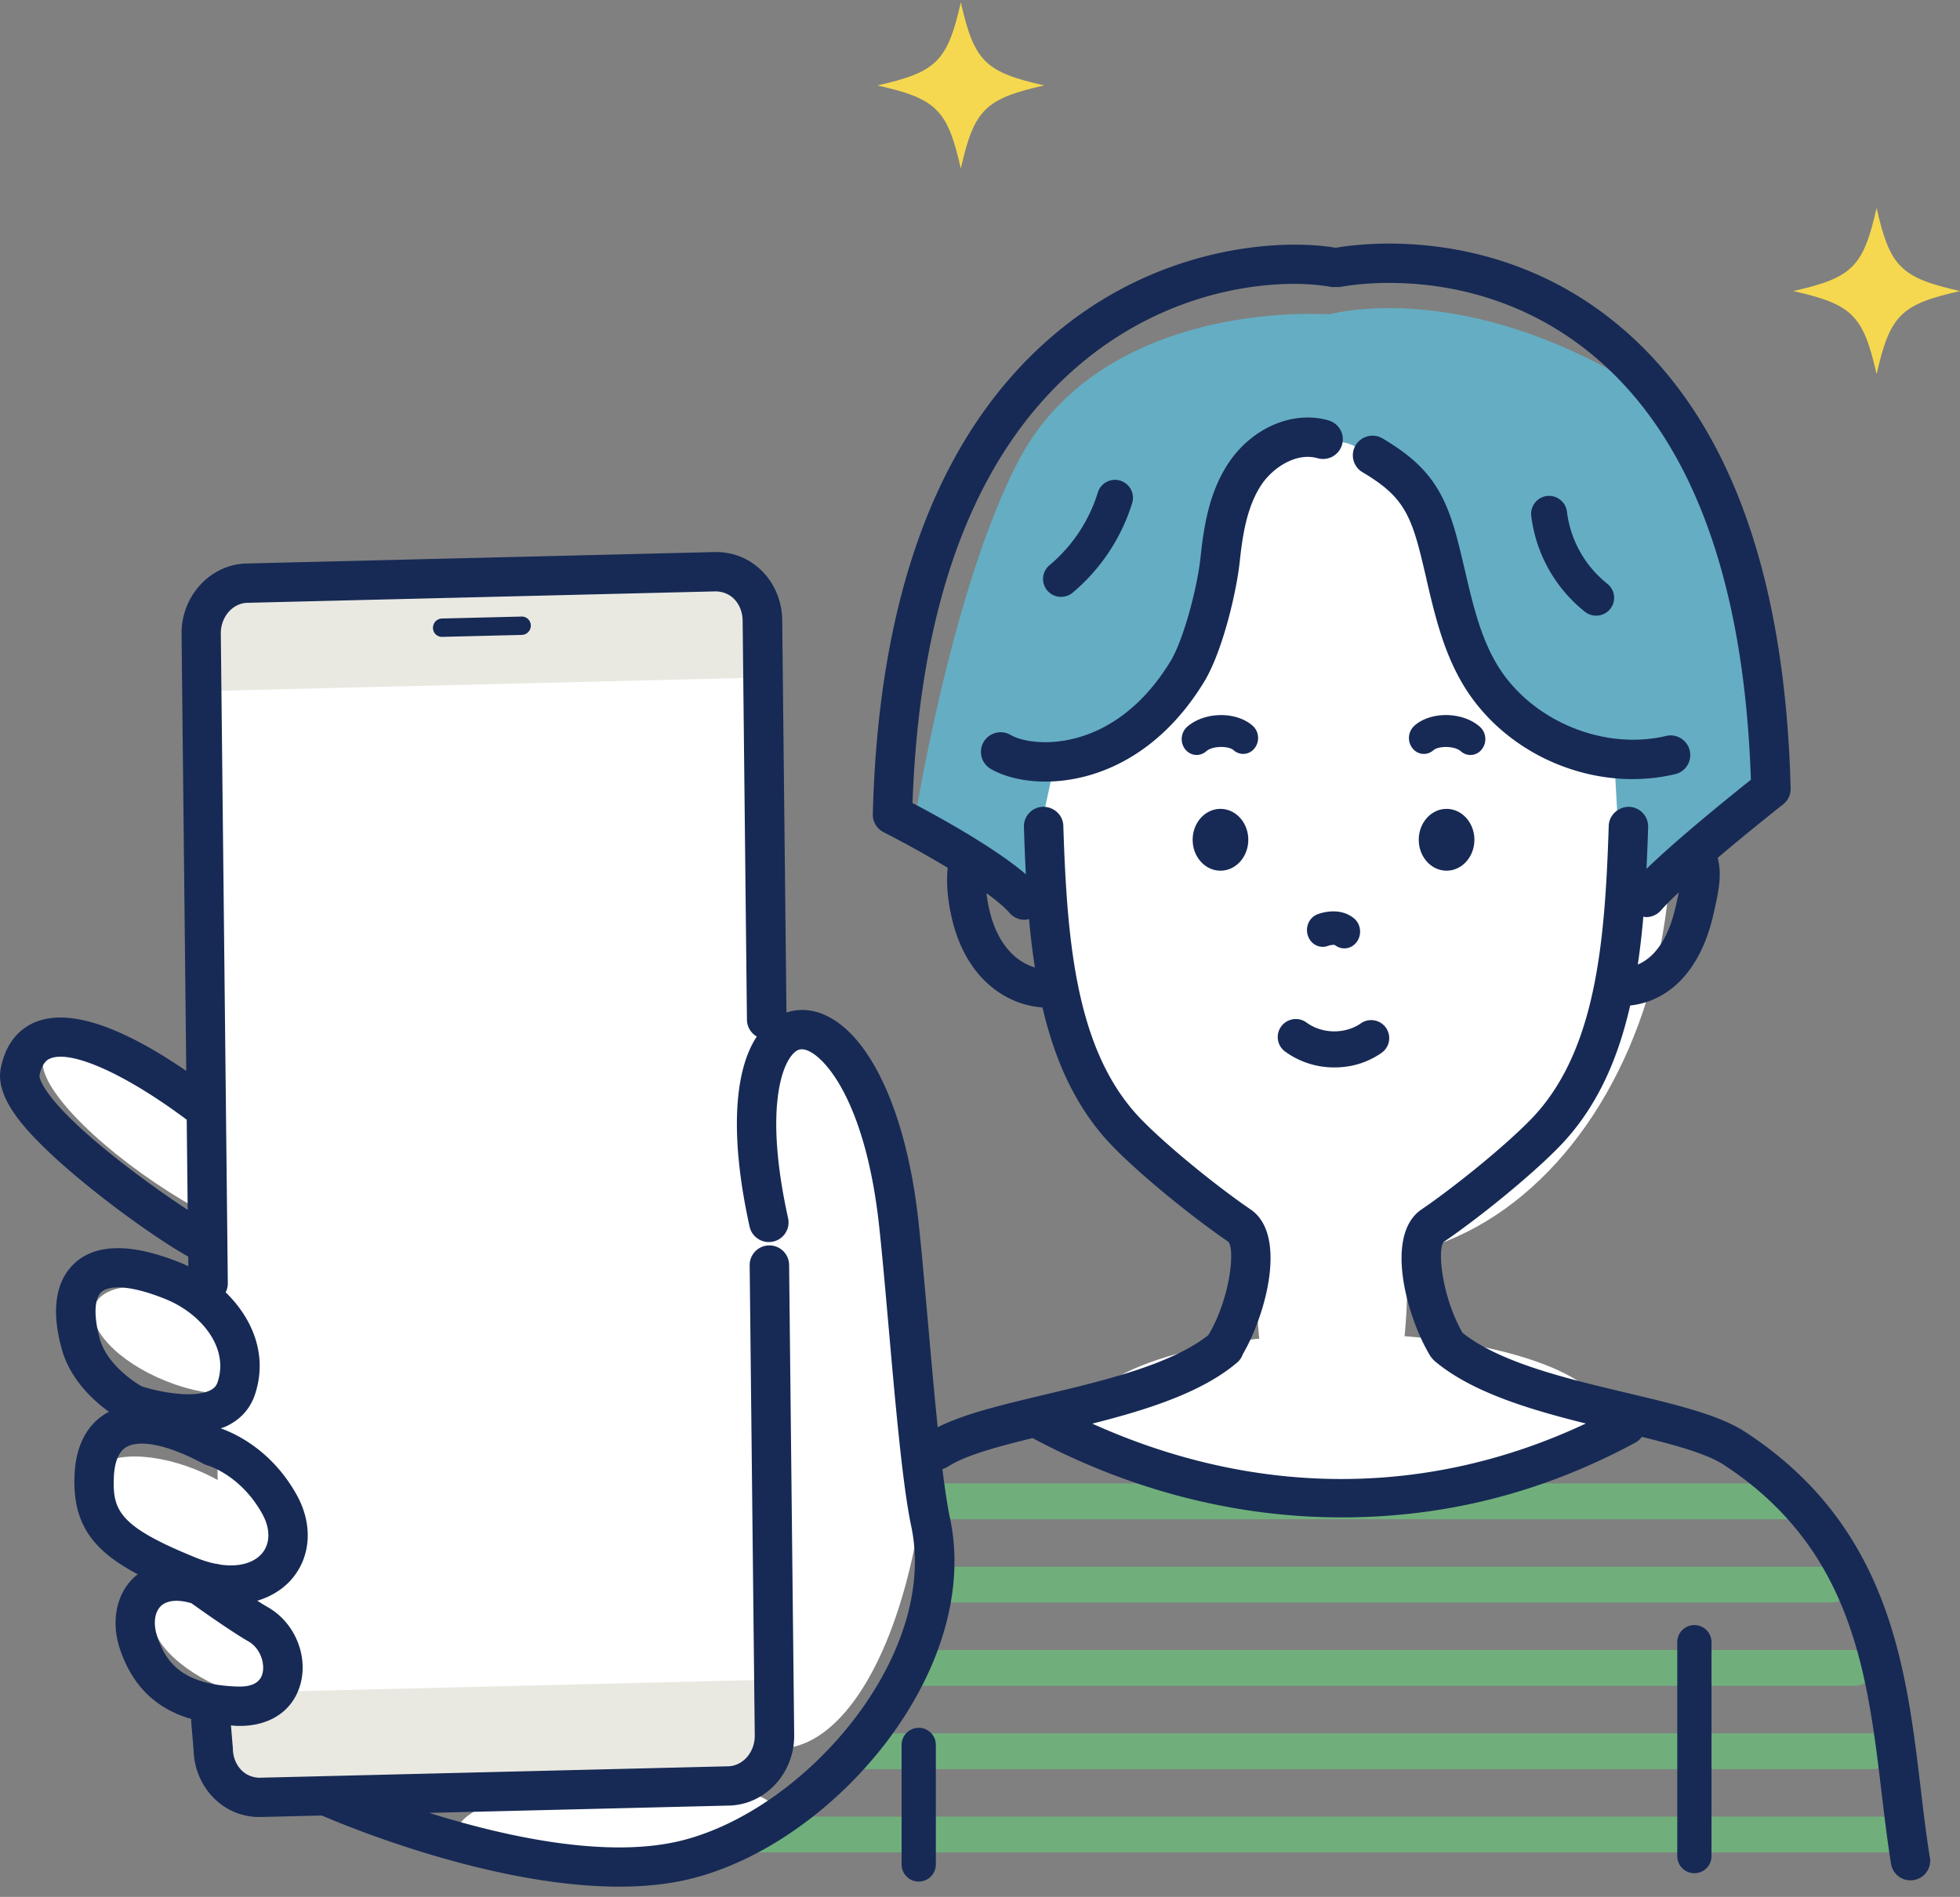 <svg width="156" height="151" fill="none" xmlns="http://www.w3.org/2000/svg"><rect width="100%" height="100%" fill="#808080" stroke="none"/><g clip-path="url(#clip0_419_4526)"><ellipse cx="108" cy="66.684" rx="25" ry="33.5" fill="#fff"/><ellipse cx="106" cy="102.184" rx="6" ry="16" fill="#fff"/><ellipse cx="107" cy="113.184" rx="21" ry="7" fill="#fff"/><path fill="#fff" d="M16.355 47.491l43.996-.605 1.292 93.991-43.995.605z"/><ellipse cx="62" cy="110.684" rx="12" ry="28.5" fill="#fff"/><ellipse cx="14.501" cy="106.684" rx="7.5" ry="3.5" transform="rotate(21.885 14.5 106.684)" fill="#fff"/><ellipse cx="14.264" cy="120.227" rx="7.5" ry="3.5" transform="rotate(21.885 14.264 120.227)" fill="#fff"/><ellipse cx="49.222" cy="145.219" rx="12.844" ry="3.5" transform="rotate(-2.954 49.222 145.219)" fill="#fff"/><ellipse cx="19.264" cy="131.227" rx="7.5" ry="3.5" transform="rotate(21.885 19.264 131.227)" fill="#fff"/><ellipse cx="14.295" cy="91.249" rx="12.921" ry="3.5" transform="rotate(34.04 14.295 91.249)" fill="#fff"/><path d="M145.726 127.565H74.213c-.79 0-1.43-.637-1.43-1.424 0-.788.64-1.425 1.43-1.425h71.513a1.426 1.426 0 110 2.849zm-2.669-6.631h-69.2a1.426 1.426 0 110-2.85h69.2a1.426 1.426 0 110 2.85zm4.532 13.263H72.49a1.426 1.426 0 110-2.85h75.099a1.426 1.426 0 110 2.85zm1.423 6.632H68.156a1.426 1.426 0 110-2.85h80.853a1.426 1.426 0 110 2.85h.003zm1.068 6.631H59.49c-.79 0-1.43-.637-1.43-1.424 0-.788.64-1.425 1.43-1.425h90.59c.79 0 1.43.637 1.43 1.425 0 .787-.64 1.424-1.43 1.424z" fill="#70AF7C"/><path d="M105.849 25.018c-6.819-.315-19.388 1.377-24.78 11.65-5.392 10.275-8.344 29.075-8.344 29.075l9.137 4.594 2.063-9.485s6.348-.727 8.95-5.131c2.603-4.404 2.464-14.154 5.953-17.788 3.489-3.635 6.659-3.003 8.245-2.688 1.586.316 6.312 3.875 7.705 9.305 1.396 5.429 3.462 11.11 6.354 12.848 2.895 1.738 7.346 2.967 7.346 2.967l.618 11.075 11.855-8.64s-1.212-27.365-13.73-33.847c-12.518-6.48-21.372-3.935-21.372-3.935z" fill="#65ADC3"/><path d="M61.643 138.129c.024 2.18-1.607 3.987-3.646 4.035l-37.295.91c-2.038.052-3.706-1.677-3.73-3.856l-.048-4.432 44.67-1.085.049 4.425v.003zM16.012 50.456c-.024-2.179 1.607-3.986 3.646-4.034l37.295-.91c2.038-.052 3.706 1.677 3.73 3.853l.048 4.57-44.67 1.085-.049-4.564z" fill="#EAE9E1"/><path d="M104.866 36.472a1.572 1.572 0 001.948-1.062 1.563 1.563 0 00-1.064-1.941c-2.805-.821-6.07.562-7.946 3.354-1.587 2.363-1.997 5.15-2.256 7.58-.26 2.425-1.36 6.556-2.392 8.245-4.508 7.383-10.992 6.866-12.72 5.856a1.57 1.57 0 00-2.147.56 1.563 1.563 0 00.561 2.14c1.032.604 2.57 1.013 4.358 1.013 3.884 0 8.96-1.924 12.63-7.94 1.432-2.344 2.563-7.046 2.831-9.538.22-2.056.555-4.398 1.743-6.169.923-1.374 2.799-2.58 4.454-2.092v-.006zM94.48 57.86a1.326 1.326 0 00-.15 1.784c.235.3.573.453.914.453.268 0 .54-.096.763-.294.503-.448 1.782-.436 2.177-.084a1.14 1.14 0 001.674-.16c.419-.538.353-1.334-.151-1.782-1.32-1.173-3.86-1.13-5.226.087v-.003zm18.088-.083a1.322 1.322 0 00-.151 1.782c.419.539 1.17.61 1.674.16.395-.349 1.677-.36 2.177.084a1.14 1.14 0 001.677-.16 1.321 1.321 0 00-.151-1.782c-1.366-1.214-3.908-1.26-5.226-.087v.003zM97.14 64.39c-1.222 0-2.214 1.1-2.214 2.46 0 1.358.992 2.459 2.213 2.459 1.222 0 2.214-1.1 2.214-2.46 0-1.358-.992-2.459-2.214-2.459zm17.995 0c-1.221 0-2.213 1.1-2.213 2.46 0 1.358.992 2.459 2.213 2.459 1.222 0 2.214-1.1 2.214-2.46 0-1.358-.992-2.459-2.214-2.459zm-10.296 8.4c-.648.258-.977 1.028-.733 1.716.241.692.965 1.037 1.614.782.111-.045.413-.1.527-.06a1.2 1.2 0 00.751.267c.374 0 .742-.177.989-.514.425-.58.329-1.419-.217-1.873-1.179-.977-2.753-.39-2.931-.321v.003z" fill="#172A55"/><path d="M153.602 147.872c-.283-1.74-.497-3.541-.723-5.447-1.17-9.815-2.494-20.938-13.972-28.438-2.087-1.362-5.494-2.174-9.442-3.112-4.747-1.127-10.108-2.408-13.064-4.783-1.649-2.895-2.023-6.692-1.483-7.239 2.578-1.75 6.691-5.035 9.113-7.497 3.019-3.07 4.725-6.956 5.718-11.315 2.644-.277 5.482-2.252 6.619-7.23.413-1.81.709-3.145.344-4.522 2.575-2.185 5.169-4.226 5.211-4.26.389-.306.612-.775.597-1.268-.446-17.445-5.145-29.92-13.96-37.087-9.39-7.63-19.954-6.346-22.243-5.95-4.34-.733-13.697-.18-21.915 6.497-9.451 7.678-14.478 20.661-14.933 38.59-.016.604.32 1.16.859 1.434a85.848 85.848 0 015.102 2.835c-.12 1.175-.018 2.504.317 3.965 1.086 4.765 4.246 6.945 7.229 7.152.998 4.293 2.699 8.123 5.678 11.153 2.422 2.462 6.535 5.748 9.101 7.488.564.569.166 4.528-1.58 7.441-2.967 2.345-8.29 3.616-13.006 4.737-3.42.815-6.436 1.534-8.535 2.598-.271-2.64-.53-5.556-.772-8.303-.265-2.991-.512-5.817-.76-8.087-.944-8.685-3.878-15.013-7.653-16.513-.968-.385-1.954-.412-2.853-.111l-.338-31.256c-.018-1.506-.63-2.952-1.686-3.965-.995-.959-2.28-1.446-3.652-1.434l-37.294.911c-2.886.07-5.208 2.591-5.175 5.616l.374 34.775c-4.026-2.76-8.73-5.122-11.888-3.932-1.052.397-2.406 1.362-2.874 3.713-.22 1.112.172 2.35 1.2 3.788 2.633 3.68 10.519 9.44 13.719 11.213l.009.769a9.926 9.926 0 00-.634-.282c-3.826-1.542-6.643-1.542-8.368-.006-1.095.977-2.168 2.967-1.065 6.905.667 2.39 2.494 4.064 3.755 4.975-.048.024-.1.039-.145.066-1.11.629-2.464 1.994-2.6 4.922-.183 3.953 1.478 6.063 5.034 7.942-.136.108-.272.213-.395.337-1.357 1.355-1.743 3.529-1.008 5.669.996 2.892 2.838 4.684 5.664 5.517a1.56 1.56 0 00-.006.267l.184 2.189c.033 1.485.645 2.904 1.686 3.905a5.068 5.068 0 003.53 1.437h.124l4.862-.121c2.129.917 13.649 5.664 23.673 5.664 1.975 0 3.893-.183 5.666-.619 11.45-2.805 23.236-16.609 20.663-28.727-.208-.974-.407-2.324-.603-3.893a1.62 1.62 0 00.444-.196c1.357-.887 3.896-1.581 6.737-2.272l.027.018c7.883 4.196 16.263 6.295 24.556 6.295s16.025-1.982 23.381-5.947c.214-.117.386-.276.521-.463 2.751.674 5.193 1.356 6.517 2.219 10.256 6.701 11.439 16.609 12.578 26.193.233 1.939.45 3.77.742 5.576a1.565 1.565 0 001.801 1.293 1.56 1.56 0 001.296-1.795l-.006.006zM9.258 92.21c-6.191-4.903-6.119-6.566-6.119-6.572.226-1.142.718-1.326.902-1.395 1.722-.655 6.04 1.314 10.82 4.891l.078 7.18a84 84 0 01-5.681-4.104zm-1.312 14.363c-.5-1.782-.45-3.213.133-3.733.268-.241 1.43-.905 5.1.574 2.713 1.094 5.09 3.782 4.14 6.61-.106.313-.29.511-.624.668-1.481.703-4.536-.027-5.432-.343-.443-.255-2.732-1.671-3.323-3.779l.006.003zm1.119 10.952c.04-.83.247-1.912 1.016-2.348.205-.117.588-.259 1.216-.259.961 0 2.508.334 4.9 1.606.096.051.211.096.314.126.108.03 2.677.803 4.372 3.875.66 1.199.634 2.39-.072 3.181-.763.853-2.527 1.382-5.202.297-6.14-2.489-6.67-3.752-6.544-6.475v-.003zm3.465 12.785c-.347-1.004-.247-1.939.26-2.447.289-.288.723-.433 1.26-.433.356 0 .754.063 1.185.193.739.529 3.263 2.314 4.535 3.036.95.538 1.342 1.771 1.113 2.585-.196.707-.847 1.037-1.93 1.013-4.502-.132-5.75-1.975-6.426-3.947h.003zm41.664 16.219c-5.986 1.467-14.134-.367-20.033-2.216l23.872-.583c2.886-.069 5.211-2.589 5.178-5.616l-.404-37.427a1.57 1.57 0 00-1.568-1.548h-.018a1.567 1.567 0 00-1.553 1.581l.404 37.427c.015 1.326-.935 2.426-2.117 2.456l-37.295.911c-.476 0-1.01-.186-1.4-.559-.455-.436-.717-1.076-.726-1.75 0-.036 0-.075-.006-.111l-.145-1.743c.163.009.308.033.477.036.075 0 .148.003.22.003 2.446 0 4.24-1.224 4.825-3.301.648-2.306-.465-4.948-2.588-6.151a17.718 17.718 0 01-.838-.514c1.146-.345 2.05-.947 2.669-1.641 1.604-1.798 1.788-4.392.477-6.767-2.066-3.74-5.2-5.02-6.062-5.312.115-.042.232-.075.344-.123 1.17-.514 1.993-1.398 2.382-2.562 1.047-3.123-.18-6.06-2.328-8.146.109-.217.175-.454.172-.713l-.558-51.718c-.015-1.326.935-2.426 2.114-2.456l37.295-.911c.515.02 1.01.186 1.396.559.455.436.718 1.073.727 1.75l.343 31.796c.006.571.323 1.061.785 1.332-1.88 2.838-2.105 8.207-.573 15.133a1.567 1.567 0 001.87 1.19 1.562 1.562 0 001.194-1.863c-1.876-8.487-.55-12.302.533-13.216.223-.19.5-.333 1.013-.132 1.511.601 4.645 4.287 5.697 13.946.244 2.236.492 5.047.754 8.023.549 6.229 1.119 12.668 1.803 15.897 2.193 10.335-8.431 22.613-18.344 25.042l.012-.003zm79.167-74.32c-.549 2.411-1.61 3.993-3.006 4.57.187-1.245.328-2.516.443-3.812.072.01.145.04.217.04.437 0 .875-.184 1.185-.539.353-.403.851-.899 1.421-1.44-.07.34-.154.718-.26 1.181zm-54.628.166c-.103-.451-.17-.872-.218-1.275.785.571 1.439 1.113 1.846 1.582.31.354.748.538 1.185.538.12 0 .238-.037.356-.064a61.77 61.77 0 00.465 3.854c-1.472-.43-2.986-1.788-3.634-4.635zm8.214 40.95c4.319-1.091 8.703-2.465 11.52-4.861.217-.183.365-.418.452-.667 1.837-3.139 3.574-9.515.613-11.526-2.4-1.63-6.388-4.81-8.64-7.104-5.257-5.348-5.96-14.138-6.26-23.433-.028-.863-.749-1.512-1.62-1.512a1.563 1.563 0 00-1.517 1.614c.04 1.263.09 2.517.154 3.758-2.536-2.167-7.045-4.635-9.02-5.67.585-16.468 5.208-28.33 13.751-35.271 7.416-6.025 15.751-6.494 19.509-5.823.147.027.292.024.431.012.142.015.283.015.431-.012 1.822-.328 11.351-1.605 19.822 5.279 7.949 6.457 12.247 17.883 12.783 33.964-1.589 1.265-5.808 4.665-8.311 7.091.055-1.1.1-2.206.133-3.325a1.569 1.569 0 00-1.517-1.614c-.847-.006-1.589.65-1.619 1.512-.299 9.298-1.002 18.085-6.258 23.433-2.256 2.294-6.242 5.475-8.64 7.104-3 2.038-1.173 8.577.691 11.664.012.018.027.03.039.048.051.078.109.147.175.217.027.027.051.057.078.081l.034.036c2.934 2.495 7.569 3.881 12.059 4.996-12.521 5.892-26.257 5.889-39.279.012l.006-.003z" fill="#172A55"/><path d="M108.316 81.463c-1.267.874-3.085.847-4.325-.064a1.442 1.442 0 00-2.011.301 1.429 1.429 0 00.301 2.005 6.62 6.62 0 003.918 1.266c1.387 0 2.641-.385 3.754-1.155.652-.45.814-1.343.362-1.996a1.443 1.443 0 00-2.002-.36l.003.003zm5.223-35.326c.649 2.766 1.318 5.624 2.82 8.207 2.765 4.752 8.133 7.675 13.579 7.675a14.75 14.75 0 003.336-.38 1.564 1.564 0 10-.709-3.045c-5.078 1.179-10.874-1.325-13.489-5.82-1.267-2.179-1.855-4.69-2.476-7.35-.208-.88-.413-1.761-.645-2.633-1.047-3.935-2.482-5.85-5.908-7.888a1.573 1.573 0 00-2.15.54 1.562 1.562 0 00.543 2.144c2.723 1.62 3.646 2.856 4.484 6.003.223.84.422 1.69.621 2.544l-.006.003zm12.61 2.561c.262.208.576.31.889.31a1.422 1.422 0 00.89-2.54 8.688 8.688 0 01-3.212-5.736 1.432 1.432 0 00-1.589-1.248 1.428 1.428 0 00-1.252 1.584 11.551 11.551 0 004.274 7.633v-.003zM84.45 47.514c.324 0 .65-.109.918-.331a15.165 15.165 0 004.746-7.143 1.428 1.428 0 00-.953-1.78 1.427 1.427 0 00-1.785.95 12.277 12.277 0 01-3.845 5.785 1.422 1.422 0 00-.18 2.008c.283.336.69.51 1.097.51h.003zM73.123 137.54c-.754 0-1.363.61-1.363 1.359v9.517a1.363 1.363 0 002.726 0v-9.517c0-.752-.612-1.359-1.363-1.359zm61.736-8.177c-.754 0-1.363.611-1.363 1.359v17.03a1.363 1.363 0 002.726 0v-17.03c0-.751-.612-1.359-1.363-1.359zM41.523 49.08l-6.351.156a.738.738 0 00-.71.749.711.711 0 00.725.712l6.35-.156a.735.735 0 00.71-.749.711.711 0 00-.724-.712z" fill="#172A55"/><path d="M83.11 6.8c-4.71 1.062-5.572 1.922-6.637 6.617-1.064-4.695-1.927-5.555-6.637-6.616 4.71-1.061 5.573-1.921 6.637-6.617C77.538 4.88 78.4 5.74 83.111 6.801zM156 23.17c-4.711 1.06-5.573 1.92-6.638 6.616-1.064-4.696-1.927-5.555-6.637-6.617 4.71-1.06 5.573-1.92 6.637-6.616 1.065 4.695 1.927 5.555 6.638 6.616z" fill="#F5D84F"/></g><defs><clipPath id="clip0_419_4526"><path fill="#fff" transform="translate(0 .184)" d="M0 0h156v150H0z"/></clipPath></defs></svg>